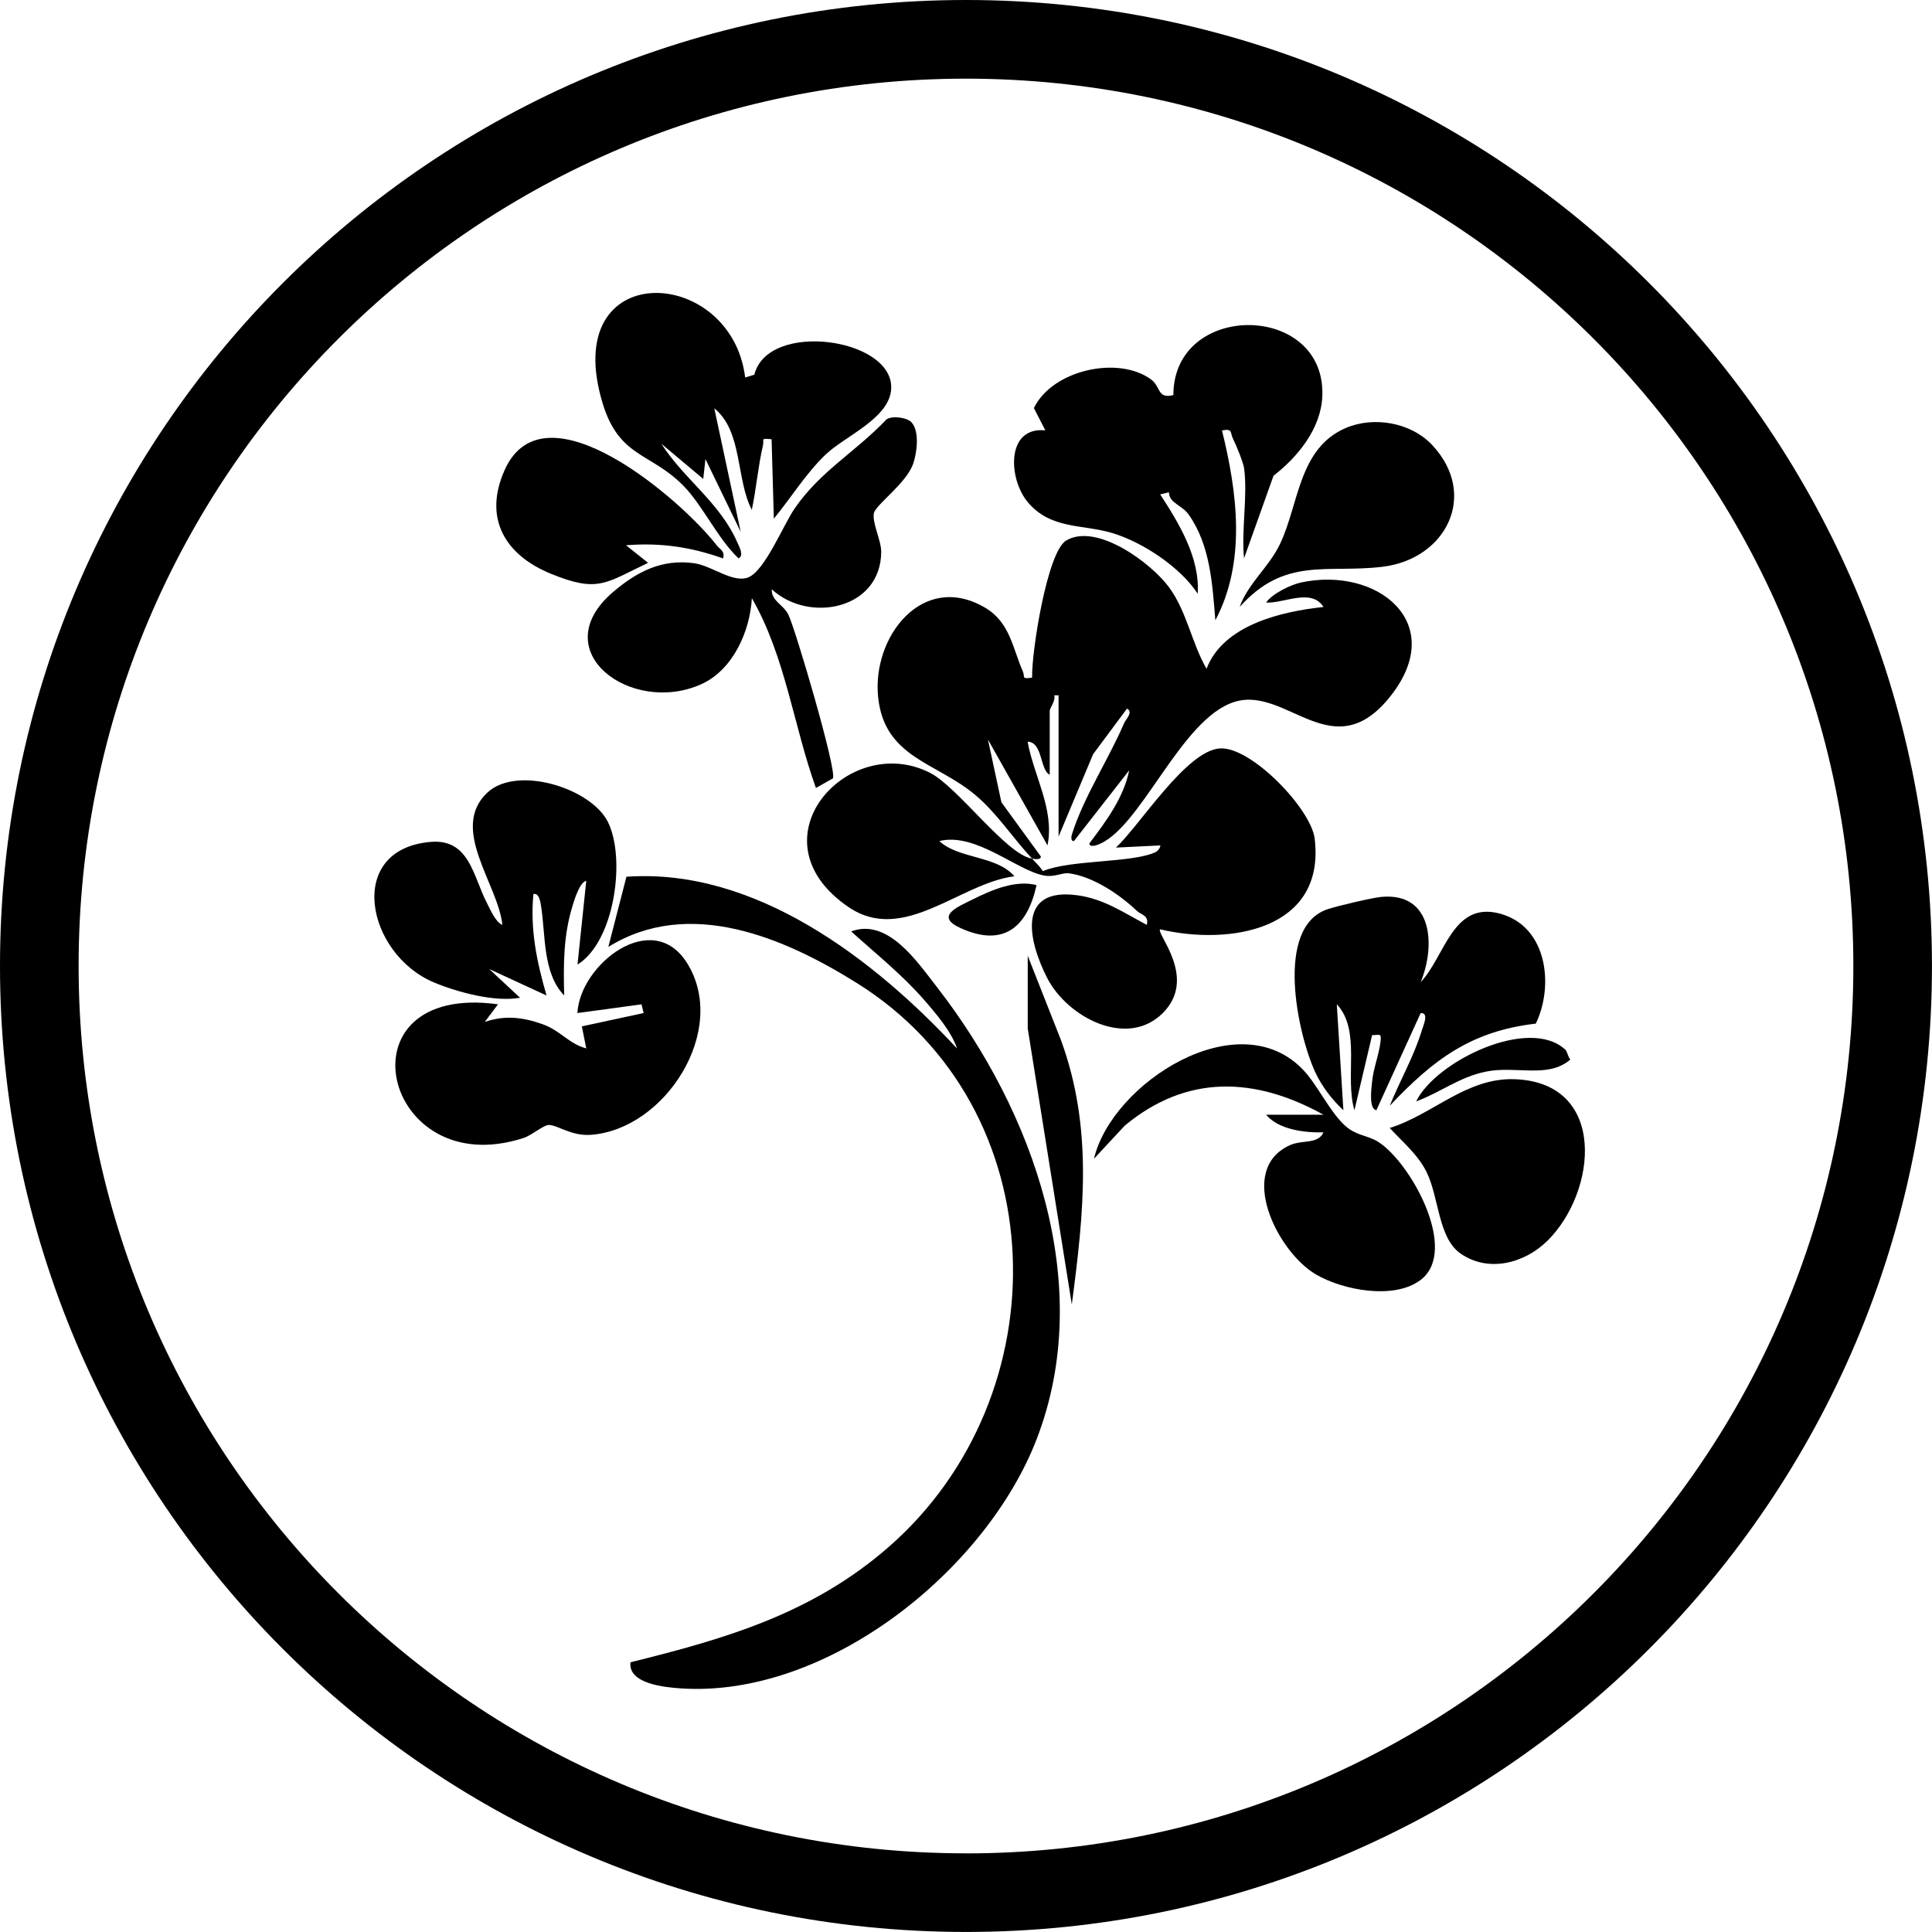 <?xml version="1.0" encoding="UTF-8"?><svg xmlns="http://www.w3.org/2000/svg" viewBox="0 0 436.71 436.71"><g id="Layer_1"><path d="M233.3,194.08c-4.42-4.69-7.93-10.3-12.96-14.48-8.82-7.34-20.45-8.36-21.85-22.05s10.13-28.45,24.18-20.19c5.64,3.31,6.24,9.22,8.54,14.41.53,1.2-.46,1.8,2.09,1.4-.16-5.63,3.39-28.41,7.68-30.98,6.86-4.11,19.21,5.05,23.25,10.53s5.11,12.55,8.49,18.45c3.78-9.88,16.88-12.95,26.44-13.97-2.74-4.35-8.97-.76-12.97-1,1.42-2.05,5.59-4.04,7.92-4.54,17.08-3.67,33.13,8.97,20.42,25.41-13.07,16.91-23.56-2.01-35.38,1.55-12.44,3.75-21.47,29.38-31.41,32.46-.51.16-1.63.27-1.47-.48,3.68-4.84,7.79-10.42,8.97-16.47l-12.47,15.96c-.75.16-.64-.96-.48-1.47,2.72-8.62,8.28-16.92,11.79-25.13.39-.91,2.17-2.54.67-3.32l-7.66,10.3-7.81,18.63v-31.93h-.99c.38,1.24-1.01,2.89-1.01,3.49v14.47c-2.28-1.16-1.53-7.37-5-7.48,1.41,7.79,6.12,15.29,4.5,23.44l-13.47-23.94,3.05,14.2,8.91,12.24c.05.84-1.35.59-1.99.49.87.92,1.75,1.76,2.45,2.83,6.32-2.65,20.12-1.78,25.51-4.31.46-.21,1.26-1.3.98-1.5l-9.97.49c5.4-5.04,15.92-21.94,23.51-22.42,7.03-.45,20.59,13.63,21.41,20.4,2.5,20.67-19.26,24.2-34.94,20.49-.97.93,8.62,11.05.54,19s-21.51.87-26.05-7.97c-4.47-8.72-6.76-20.55,6.77-18.73,6.07.82,10.51,3.95,15.73,6.7.54-2.2-1.26-2.22-2.28-3.2-3.89-3.71-9.9-7.73-15.3-8.46-1.52-.2-3.29.94-5.61.51-6.23-1.14-15.49-9.83-23.7-7.8,4.33,4.07,12.91,3.24,16.96,7.96-12.36,1.58-25.02,15.41-37.43,7-22.46-15.22-.14-39.84,18.39-30.37,6.27,3.21,17.26,18.53,23.03,19.38Z"/><path d="M216.33,236.99c-1.28-3.84-4.81-7.95-7.46-10.99-4.93-5.66-10.92-10.45-16.47-15.46,8.25-3.09,14.86,6.76,19.37,12.56,21.84,28.09,35.99,67.43,22.55,102.22-11.48,29.73-47.34,58.47-80.34,56.33-3.7-.24-12.06-1.05-11.46-5.91,21.68-5.36,41.13-11.04,58.32-26.03,39.12-34.11,38.12-99.21-7.15-127.5-16.43-10.27-37.89-19.5-56.18-8.17l4.09-15.86c29.12-2.05,55.94,18.61,74.72,38.81Z"/><path d="M281.2,105.78c-.18-1.28-1.78-5.2-2.47-6.55-.74-1.46,0-2.42-2.51-1.93,3.46,14.03,5.51,29.64-1.5,42.91-.68-8.16-1.13-16.96-6.04-23.91-1.56-2.2-4.37-2.51-4.46-5.02l-1.97.47c4.25,6.53,9.01,14.35,8.48,22.45-3.94-6.01-12.37-11.6-19.24-13.69-6.78-2.06-13.97-.77-19.19-7.03-4.42-5.29-4.91-17.11,3.99-16.2l-2.59-5.04c4.17-8.65,19.17-11.94,26.55-6.42,2.14,1.6,1.33,4.41,4.98,3.48,0-21.27,34.49-21,33.67.23-.29,7.34-5.54,13.75-11.03,18l-6.67,18.68c-.64-6.39.88-14.29,0-20.46Z"/><path d="M112.56,227.02l-2.98,3.98c4.53-1.56,8.52-1.08,12.98.48,4.16,1.46,5.96,4.44,9.96,5.5l-1-4.98,13.97-3.01-.48-1.97-14.49,1.97c.53-10.92,16.9-23.87,24.78-11.31,9.48,15.11-4.91,37.64-21.78,38.84-4.4.31-7.51-2.25-9.5-2.23-1.18.02-3.76,2.31-5.68,2.94-31.91,10.38-42.48-35.24-5.79-30.22Z"/><path d="M168.45,85.32l2.06-.62c3.05-12.27,31.35-8.34,30.94,3.08-.24,6.68-10.29,10.72-14.7,14.85s-8.12,10.12-11.83,14.61l-.51-17.95c-2.63-.26-1.61-.05-1.97,1.48-1.1,4.72-1.49,9.75-2.5,14.47-3.61-6.89-2.05-17.77-8.48-22.94l5.97,27.93-7.97-16.47-.5,4.5-9.48-7.97c5.12,8,13.25,13.32,17.15,22.25.42.96,1.63,3.03.31,3.68-4.73-4.49-8.1-11.99-12.49-16.45-7.41-7.52-14.52-6.3-18.25-18.67-9.95-33.02,29.06-31.34,32.24-5.78Z"/><path d="M206.12,95.56c1.75,2.03,1.15,6.81.29,9.27-1.55,4.43-8.41,9.22-8.86,11.12-.5,2.1,1.65,6.2,1.64,8.79-.06,12.99-16.28,16.23-24.74,8.47-.11,2.66,2.64,3.45,3.75,5.72,1.6,3.26,11.05,35.36,10.07,37.01l-3.84,2.17c-5.09-14.17-6.89-29.71-14.48-42.9-.4,7.39-4.23,16.22-11.46,19.46-15.84,7.09-35.58-7.51-19.88-20.88,5.41-4.6,11.01-7.48,18.29-6.48,4,.55,8.81,4.6,12.26,3.19,3.77-1.55,7.86-11.77,10.46-15.56,5.82-8.48,13.83-12.82,20.79-20.17,1.41-.88,4.72-.38,5.71.77Z"/><path d="M130.54,218.03l1.98-18.95c-1.5.42-2.6,4.06-3.03,5.44-2.15,6.81-2.15,13.43-1.96,20.5-4.92-5.09-4.18-13.75-5.23-20.21-.15-.9-.42-3-1.73-2.73-.76,8.06.76,15.3,2.97,22.94l-12.96-5.98,6.97,6.49c-5.63,1.04-14.14-1.23-19.48-3.47-15.28-6.42-20.14-30.15-.68-31.76,8.73-.72,9.56,7.82,12.66,13.79.74,1.43,2.01,4.43,3.5,4.97-.91-9.15-12.03-21.73-3.42-29.87,6.66-6.29,23.39-1.09,27.25,6.55,4.14,8.19,1.59,27.09-6.85,32.3Z"/><path d="M321.12,222.02c5.54-5.84,7.22-18.43,17.98-15.49s12.15,16.42,8.05,24.85c-14.69,1.69-23.26,8.22-33.02,18.58,2.31-5.71,5.5-11.2,7.29-17.15.28-.93,1.69-3.97-.3-3.8l-10,21.94c-1.81-.26-1.09-5.18-.97-6.46.3-3.07,1.59-6.16,1.91-9.09.21-1.97-.18-1.43-1.91-1.41l-3.99,16.96c-2.26-7.57,1.57-18.03-3.99-23.94l1.49,23.94c-2.55-2.37-4.91-5.44-6.37-8.6-3.97-8.62-9.28-32.81,2.82-36.84,2.1-.7,10.03-2.59,12.17-2.78,11.58-1.04,12.27,11.01,8.84,19.3Z"/><path d="M299.16,255.96c-4.11.1-10.1-.55-12.97-3.99h12.96c-15.41-8.55-30.86-9.22-44.91,2.47l-6.96,7.49c4.04-17.17,32.78-35.6,47.41-19.97,3.13,3.34,5.97,9.48,9.41,12.54,2.52,2.25,5.04,2.11,7.39,3.58,7.37,4.63,18.42,24.63,9.6,31.26-5.99,4.51-17.53,2.3-23.63-1.26-8.74-5.11-18.04-23.74-5.87-29.23,2.84-1.28,6.32-.12,7.57-2.9Z"/><path d="M349.7,280.54c-5.11,5-13.23,7.2-19.56,2.81-5.06-3.51-4.85-12.6-7.63-18.32-1.96-4.03-5.44-6.87-8.38-10.06,9.84-3.07,17.36-11.48,28.39-11.02,20.92.87,18.47,25.55,7.18,36.6Z"/><path d="M323.76,100.63c10.46,11.17,3.18,25.73-11.24,27.48-12.61,1.53-22.07-2.36-32.31,9.09,1.92-5.37,6.67-9.04,9.15-14.29,4.27-9.04,4.19-21.56,14.78-26.14,6.41-2.77,14.82-1.27,19.62,3.85Z"/><path d="M163.45,126.23c-7.3-2.6-14.15-3.6-21.95-2.98l4.99,3.97c-9.66,4.6-11.3,6.82-21.93,2.49-10.29-4.19-15.4-12.45-10.5-23.44,9-20.22,40.16,6.9,47.91,16.96.77,1,1.93,1.27,1.48,3Z"/><path d="M242.27,294.86l-9.96-62.37v-16.45s7.47,18.96,7.47,18.96c7.35,19.99,5.2,39.25,2.49,59.86Z"/><path d="M353.79,237.22c.51.47.6,1.67,1.17,2.28-5.09,4.38-12.23,1.32-19.13,2.74-5.99,1.23-10.24,4.7-15.72,6.72,4.47-9.13,25.51-19.26,33.67-11.73Z"/><path d="M234.3,200.08c-2.06,9.38-7.37,14.17-17.19,9.7-5.94-2.7-.59-4.81,2.91-6.55,4.25-2.12,9.59-4.38,14.29-3.16Z"/></g><g id="round"><path d="M218.35,0C97.76,0,0,97.76,0,218.35s97.76,218.35,218.35,218.35,218.35-97.76,218.35-218.35S338.95,0,218.35,0ZM218.35,418.93c-110.78,0-200.58-89.8-200.58-200.58S107.58,17.78,218.35,17.78s200.58,89.8,200.58,200.58-89.8,200.58-200.58,200.58Z"/></g></svg>